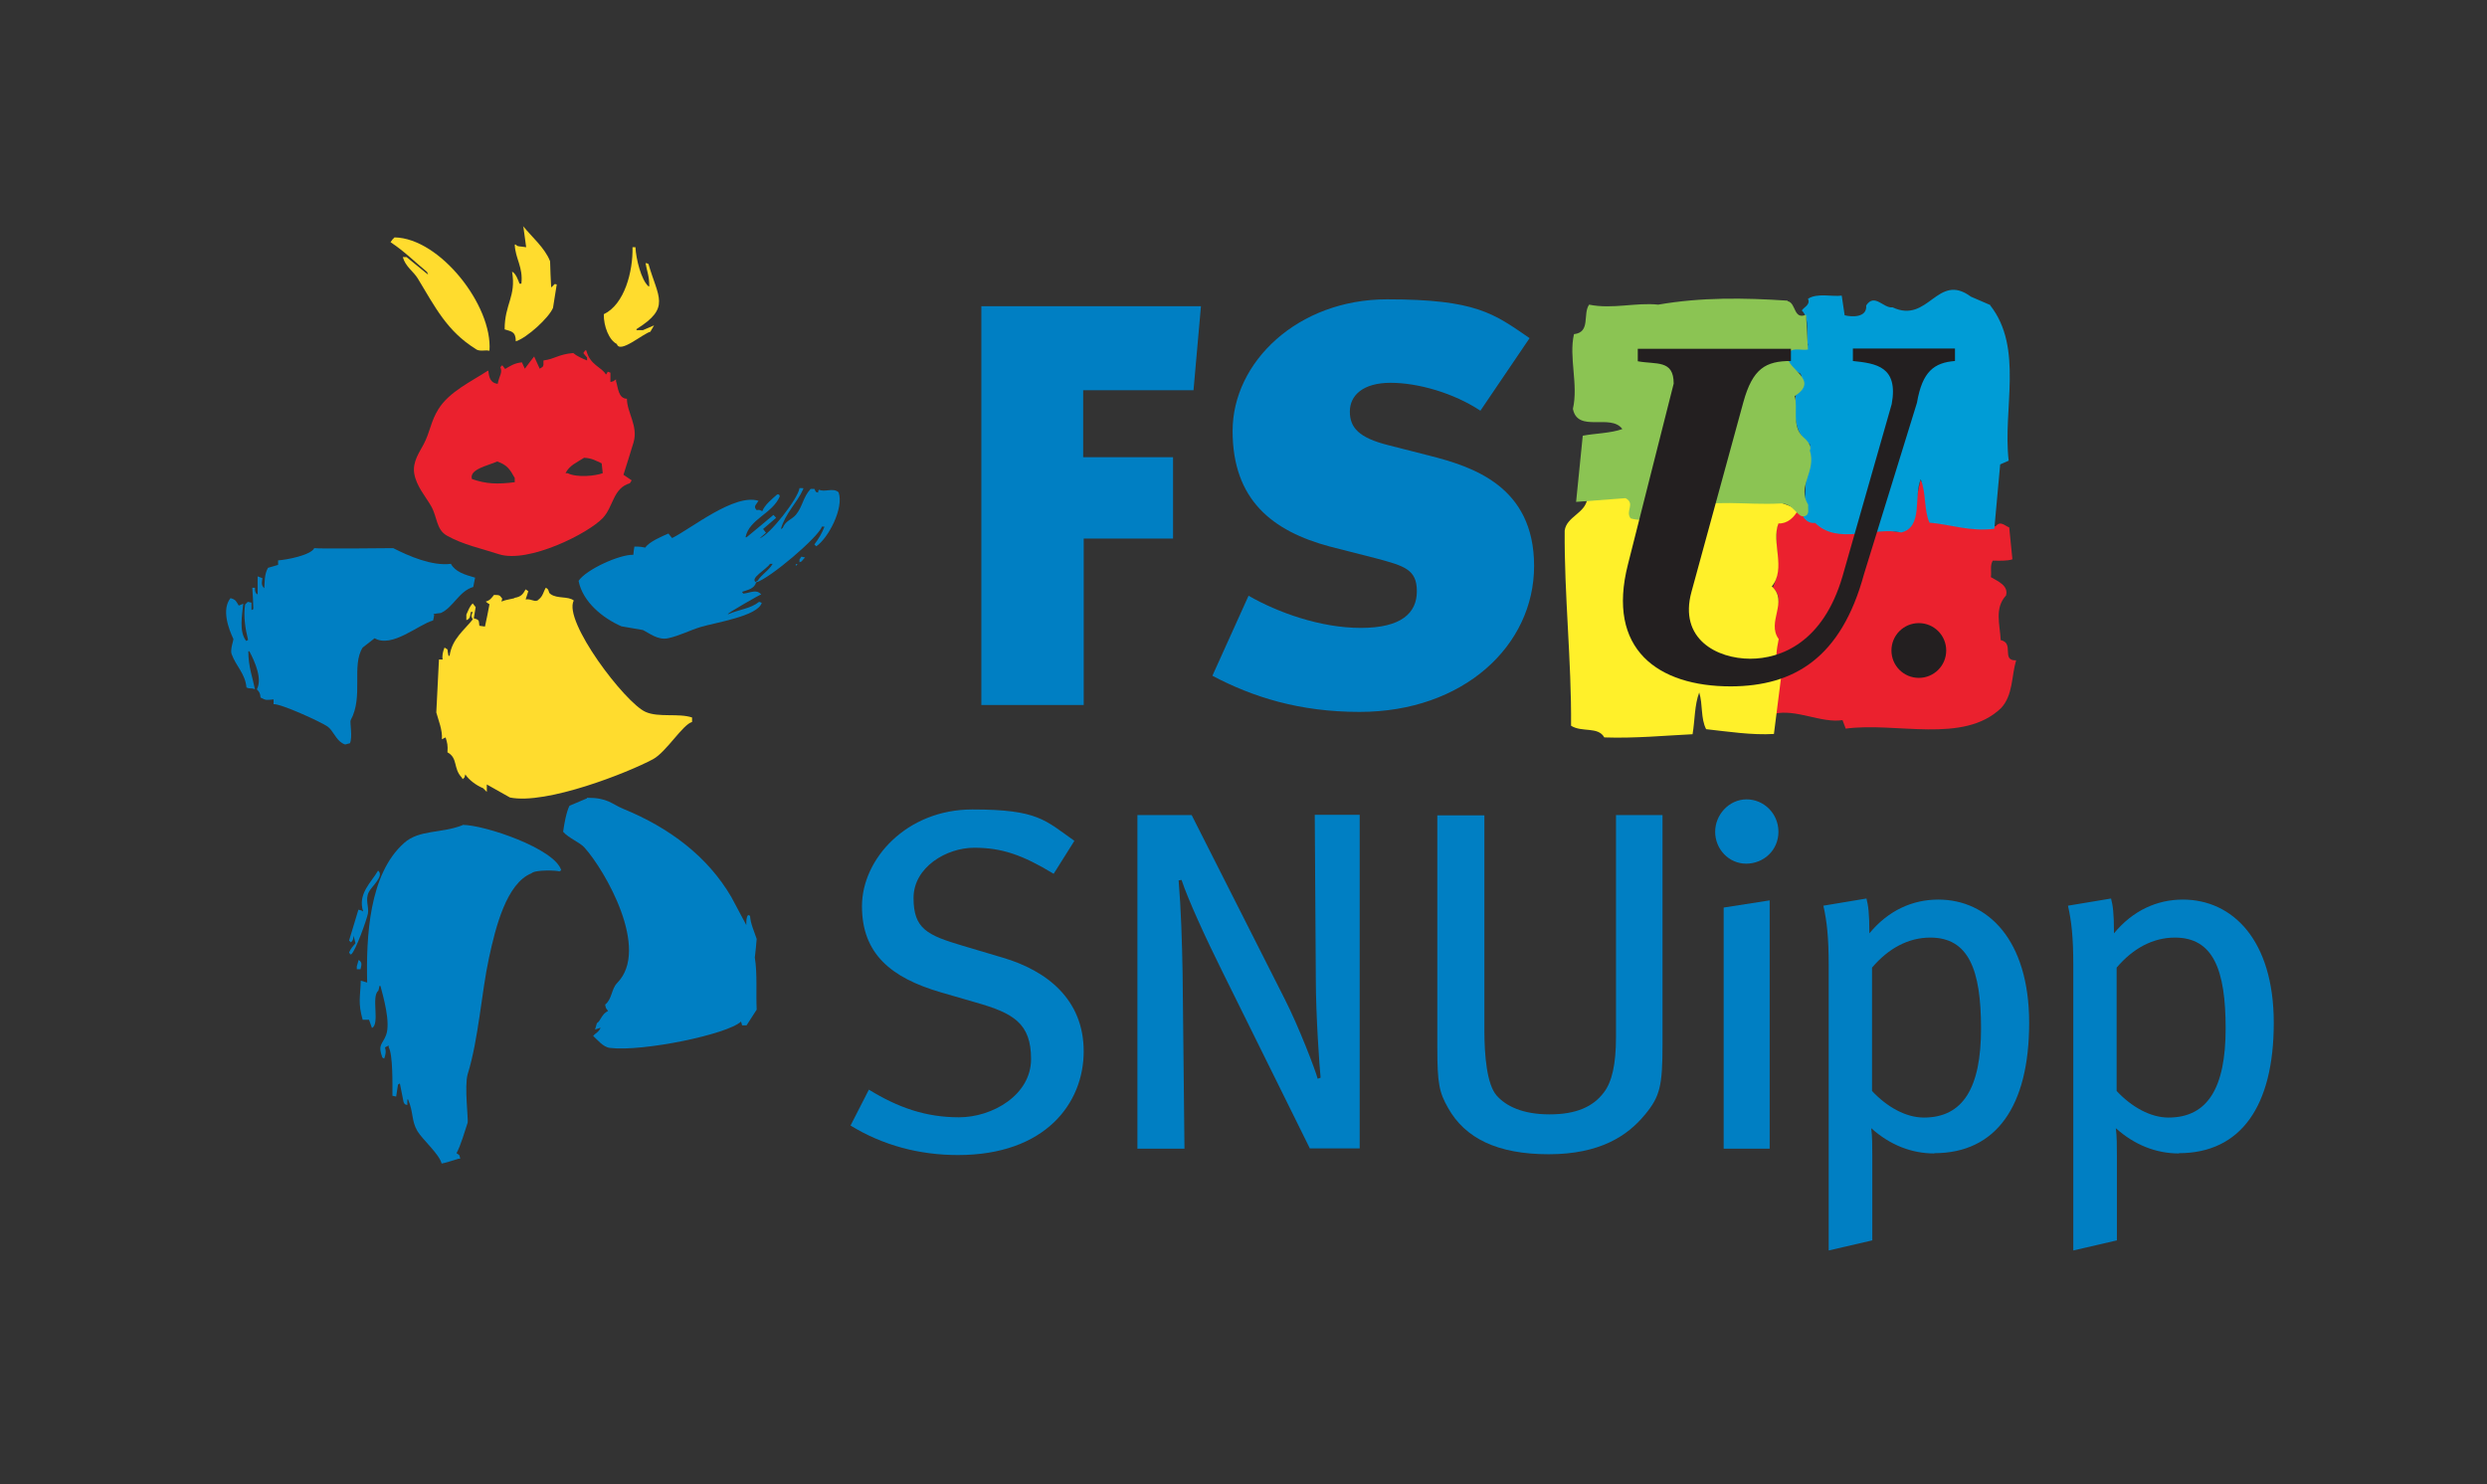 <?xml version="1.0" encoding="UTF-8"?>
<svg id="Calque_1" xmlns="http://www.w3.org/2000/svg" version="1.1" viewBox="0 0 935.4 558.4">
  <rect x="0" y="0" width="935.4" height="558.4" fill="#333333" stroke="none"/>
  <!-- Generator: Adobe Illustrator 29.2.1, SVG Export Plug-In . SVG Version: 2.1.0 Build 116)  -->
  <defs>
    <style>
      .st0 {
        fill: #fff02a;
      }

      .st1 {
        fill: #231f20;
      }

      .st2 {
        fill: #eb212e;
      }

      .st3 {
        fill: #007fc3;
      }

      .st4 {
        fill: #009cd6;
      }

      .st5 {
        fill: #ffdc2e;
      }

      .st6 {
        fill: #8bc453;
      }
    </style>
  </defs>
  <g>
    <path class="st3" d="M360.3,434.5c-14.4,0-28.2-3.6-40.4-11.1l6.9-13.5c10.9,6.7,21.3,10.4,33.9,10.4s27.1-8.4,27.1-21.9-6.7-17.3-20.8-21.3l-13.1-3.8c-18.9-5.5-29.7-14.6-29.7-32.4s16.8-36.4,41.5-36.4,27.3,4,38.4,11.8l-7.8,12.4c-11.7-7.1-19.5-9.8-29.9-9.8s-22.8,7.3-22.8,18.9,5.1,14,18.6,18l14.8,4.4c16.8,4.9,30.6,15.8,30.6,35.3s-14.4,39-47.3,39Z"/>
    <path class="st3" d="M492.7,432.1l-33-66.7c-6.4-12.9-12.9-27.1-15.3-34.4l-1.1.2c.9,10.7,1.3,23.3,1.5,35l.7,65.9h-17.7v-125.5h20.4l35,69.2c5.3,10.4,11.5,26.6,12.4,30l1.1-.4c-.4-3.6-1.8-23.5-1.8-37.3l-.4-61.6h16.9v125.5h-18.8Z"/>
    <path class="st3" d="M618.6,419.4c-6.4,7.8-16.8,14.8-36.1,14.8s-31.5-6-37.9-17.5c-3.3-5.8-4-9.3-4-22.4v-87.6h17.7v81c0,9.1.9,20.2,4.6,24.4,3.5,4,9.8,7.1,19.9,7.1s16.4-2.9,20.4-8.2c3.1-4,4.6-10.7,4.6-20.8v-83.6h17.5v86.1c0,15.8-.9,19.7-6.6,26.6Z"/>
    <path class="st3" d="M656.8,324.9c-6.6,0-11.7-5.5-11.7-12s5.3-12.2,11.8-12.2,12,5.3,12,12.2-5.5,12-12.2,12ZM648.3,432.1v-90.7l17.3-2.7v93.4h-17.3Z"/>
    <path class="st3" d="M727.5,433.9c-8.4,0-16.6-3.1-23.7-9.5.4,2.9.4,6.9.4,10.2v32l-16.4,3.8v-107.3c0-10.7-.7-16.6-2-22.4l16.2-2.7c.7,2.7,1.1,5.5,1.1,13.1,7.1-8.6,16.2-12.7,25.9-12.7,18.6,0,34.2,15.1,34.2,46.4s-12.4,49-35.7,49ZM726,352.7c-8.2,0-15.7,4-21.9,11.3v46.4c5.6,6,12.7,10,19.5,10,14.8,0,21.5-11.3,21.5-33.5s-4.7-34.2-19.1-34.2Z"/>
    <path class="st3" d="M819.5,433.9c-8.4,0-16.6-3.1-23.7-9.5.4,2.9.4,6.9.4,10.2v32l-16.4,3.8v-107.3c0-10.7-.7-16.6-2-22.4l16.2-2.7c.7,2.7,1.1,5.5,1.1,13.1,7.1-8.6,16.2-12.7,25.9-12.7,18.6,0,34.2,15.1,34.2,46.4s-12.4,49-35.7,49ZM818,352.7c-8.2,0-15.7,4-21.9,11.3v46.4c5.6,6,12.7,10,19.5,10,14.8,0,21.5-11.3,21.5-33.5s-4.7-34.2-19.1-34.2Z"/>
  </g>
  <path class="st2" d="M726.9,195.5l23.7,2.5c1.8-2.3,3.4-.2,5.1.4l1.2,12c-2.1.7-4.8.5-7.4.5-1.1,1.9-.4,4.2-.7,6.2,2.7,1.6,6.7,3.2,5.7,6.9-4.4,4.8-2.3,10.8-2,16.8,5.3,1.1,0,7.8,5.8,7.6-1.8,6-1.1,13.1-5.7,18-14.2,13.6-39.6,5.1-58.4,7.7l-1.2-3.2c-8.1,1.2-17.4-4.3-25.7-2.4l.5-28.5c-5.5-5.3,5.5-13.7-1.1-18.8,4.4-9-.7-17.7,2.5-26.2,2.8-.9,5.1-3.2,8.7-2.6,3.7,2.3,7.7,3.5,10.8,7.7,5.5-.7,12.8,2.3,18.8-1.2,4.8.7,6.7,2.5,11.1-.8l3.7-17.5c3.6,4.7,1.7,11.7,4.7,14.9"/>
  <path class="st0" d="M613.5,187.7v6.2c18.8,0,41.4-13.3,62.8-2.1-1.4,2.8-4.1,5.3-7.4,5.1-2.8,7.1,3,17-2.5,23.7,6.4,5.7-2.1,13.4,2.6,19.8-.7,3.7-2,9.2,1.2,12l-3,23.7c-8.3.5-17.3-.9-25.5-1.8-2.1-4.1-1.2-9.4-2.6-13.8-1.8,4.8-1.6,10.4-2.5,15.7-10.4.5-21.6,1.6-33.2,1.2-2.3-4.2-8.5-1.8-12.5-4.4.2-24.2-2.6-49.3-2.4-73.4.7-5.3,7.8-6.5,8.5-12,4.6,0,9.7-2.8,16.4.1"/>
  <path class="st4" d="M748.5,114.8c12.7,16.1,4.7,39.1,7,58.5l-3.2,1.4-2.2,24.2c-9,1.2-16.4-1.6-24.4-2.3-2.1-4.6-1.2-11.3-3.3-16.3-2.7,6.5,1,18-7.3,20-10.3-2.3-23.9,4.9-32.4-3.6-1.8.2-3.2-.5-4.4-2.1.9-9,.7-17.7,2.5-27.4-6.7-4.6-6-12.9-5.1-21.2,1.4-1.4,2.7-3.7,1.4-5.5-4.1-2-6.7-6-11.3-5-1.1-.7-.4-2.1-.7-3,4.4-2.8,10.8.2,14.9-2.6-.9-4.4.9-9.9-2.3-13.1.5-1.1,3.4-2.1,2.3-4.4,3.5-2.3,9.2-.7,12.7-1.2l1.1,7.4c2.8.7,8.5.9,8.1-3.7,3.2-4.8,6.5,1.2,9.9.7,13.6,6.4,16.8-13.4,29.5-4l7.4,3.2Z"/>
  <path class="st6" d="M672.4,113.3c3.2.7,2.1,7.1,6.9,5.1l.7,13.1c-2.8.5-6.9-1.4-7.6,2.5-.4,5.1,12.3,8.8,2.6,15,1.4,4.1-1.3,11.3,3.2,15.4,3.2,2.7,2.9,4.6,2.5,5,2.6,8.1-5,13.4-.6,20.5-.2,1.6.7,3.7-1.4,4.3-2.8.7-4-5.1-9.2-4.8-13,.7-24.7-1.8-37.9,2-5.3,3.2-13.1,5.2-18.3,3.6-2.1-2.8,1.9-5.5-1.9-7.6l-18.6,1.4,2.5-24.9c4.8-.9,10.4-.9,14.9-2.5-4.4-6-16.8,1.6-18.6-7.6,2.1-9.2-1.6-19.3.4-28.1,6.4-.7,3.2-7.6,5.7-11.1,8.7,1.8,17.7-.9,26,0,16.1-2.8,32.2-2.6,48.6-1.5"/>
  <g>
    <path class="st1" d="M616.1,131.2h57.5c0-.1,0,4.6,0,4.6-9.5,0-14.4,2.8-17.9,15.5l-19.5,71.3c-4.9,17.8,9.6,25.2,22.1,25.2,11.4,0,27.4-6,34.7-31l18.5-64.8c2.6-14.2-6-15.3-14.6-16.2v-4.7s38.4,0,38.4,0v4.7c-7.8.6-12.3,3.9-14.3,15.7l-19.9,64.4c-8.6,31.7-26.4,42.2-50.1,42.3-27.4,0-46.9-13.9-38.7-45.9l17.2-68c0-9.1-6.5-7.1-13.5-8.4v-4.7Z"/>
    <path class="st1" d="M721.7,255c5.7,0,10.3-4.6,10.3-10.3s-4.6-10.3-10.3-10.3-10.3,4.6-10.3,10.3,4.6,10.3,10.3,10.3"/>
  </g>
  <g>
    <path class="st3" d="M448.9,146.8h-41.5v25.2h33.8v30.6h-33.6v62.6h-38.5V115.2h82.6l-2.8,31.6Z"/>
    <path class="st3" d="M511.3,267.8c-22.6,0-40.2-5.6-55.3-13.6l13.6-30.1c10.8,6.2,26.9,12.1,42.2,12.1s21.1-5.6,21.1-13.8-4.7-9.5-15.1-12.3l-17.6-4.5c-21.7-5.8-36.6-17.6-36.6-43.5s24.5-49.5,58.1-49.5,40.2,5.4,53.6,14.6l-18.5,27.3c-10.1-6.7-23.5-10.5-33.8-10.5s-15.3,4.7-15.3,10.8,3.4,9.9,14.6,12.7l15.3,3.9c16.1,4.1,39.4,11.4,39.4,41.5s-26.7,54.9-65.6,54.9Z"/>
  </g>
  <g>
    <path class="st5" d="M196.7,85c3.2,4,8.3,8.3,10.2,13.3.1,3.3.2,6.5.4,9.8,1.4-1,.9-1.5,2.1-1.1-.5,2.9-.9,5.8-1.4,8.8-1.5,3.7-9.8,11.3-14,12.6,0-3.9-1.9-3.7-4.2-4.5,0-9.6,4.4-12.3,2.8-21.7,1.4.6,2.3,3.2,2.8,4.5h.7c.7-6.3-2.3-9.4-2.5-14.7.1,0,.2,0,.4,0,.6.9,1.7.6,3.9,1-.4-2.7-.7-5.4-1.1-8"/>
    <path class="st5" d="M148.4,89.3c17.1.3,36.9,25.7,35.7,42.6-.1,0-.2,0-.4,0-.9-.3-3.6.5-4.9-.7-10.7-6.7-15.1-15.6-21.7-26.5-1.6-2.6-4.6-4.4-5.6-8,.5,0,.9,0,1.4,0,2.7,2.2,5.4,4.4,8.1,6.6-.1-.3-.2-.7-.4-1-4.7-3.9-8.3-7.6-13.7-11.2.2-.3.5-.7.7-1,.2-.2.5-.5.7-.7"/>
    <path class="st5" d="M237.9,93c.4,0,.7,0,1.1,0,.2,4.4,2.2,12.4,4.9,14.7h.3c0-4-.9-5.7-1.4-8.7.1,0,.2,0,.4,0,.2.1.5.2.7.3,3.6,12.6,8.5,16.4-4.5,24.5v.4c.8,0,1.6,0,2.4,0,1.4-.6,2.8-1.2,4.2-1.8-.5.8-.9,1.6-1.4,2.4-2.8.7-11.5,8.4-12.6,4.6-2.9-1.4-5-6.7-4.9-11.2,7.8-3.7,11-16.1,10.8-25.2"/>
    <path class="st2" d="M213.5,178h-.8c1.5-3,4.4-4.1,7-5.8,3.2.2,4.3,1.1,6.6,2.1.1,1.2.3,2.5.4,3.7-2.7,1-9.6,1.8-13.2,0M193.6,181.4c-6.6.8-10.6.7-16.1-1.2-1.1-3.7,6-5,9.5-6.6,3.8,1.3,4.8,3,6.6,6.2v1.7ZM235.9,150c-3.4,0-3.4-4.2-4.2-6.6v-.7c-1,.6-.6.7-2.1,1v-3.5c-1.7-.5-.5-.7-1.7.7-1.6-2.9-5.9-3.4-7.4-9.1h-.4c-.2.4-.5.7-.7,1,.5.6.9,1.2,1.4,1.7v1.1c-1.9-.8-3.8-1.6-5.2-2.8-5.7.5-6.7,2.2-11.2,2.8v1.7c-.1.2-.2.5-.3.7-.4.2-.7.5-1.1.7-.7-1.5-1.4-3-2.1-4.6-1.2,1.5-2.3,3-3.5,4.6-.4-.8-.7-1.6-1.1-2.4-2.8.3-4.3,1.3-6.3,2.5-.4-.5-.7-.9-1.1-1.4-.2.2-.5.5-.7.7.9,2.3-.4,3-1,6.3-2.7-.3-3.3-2.4-3.5-4.9h-.3c-5.9,3.9-14.4,7.8-18.5,14.4-2.9,4.6-3.1,8.6-5.6,13.3-1.5,2.9-4.2,6.5-3.5,10.9.8,4.8,4.3,8.7,6.3,12.2,2.4,4.1,1.9,8.9,6,11.2,6,3.4,13.2,4.9,19.6,7,11,3.5,33.6-7.8,39.1-13.7,3.9-4.2,3.8-11.2,10.1-13,.2-.4.5-.7.7-1.1-1-.7-2.1-1.4-3.1-2.1,1.3-4.1,2.6-8.2,3.8-12.2,1.8-6.2-2.5-11.2-2.5-16.4"/>
    <path class="st3" d="M238.5,205.6c2.5,0,3.2.2,4.2.4,1.4-2.2,6.4-4.3,8.7-5.3.5.6.9,1.2,1.4,1.7,7.1-3.5,23.5-16.9,32.5-14-1.1,1.7-2,2.1-.7,3.5,1.2-.2,1-.1,2.1.4,1-2.5,3.7-4.6,5.6-6.3h.7c.1.2.2.5.3.7-2.8,6.6-11.5,8.5-12.9,15.4h.4c3.4-2.8,6.8-5.6,10.1-8.4.4.4.7.7,1,1.1-1.6,1.4-3.3,2.8-4.9,4.2.4.5.7.9,1.1,1.4-.8.7-1.6,1.4-2.4,2.1,3.6-1.1,14.5-14.9,15-18.9.5,0,.9,0,1.4,0v.4c-2.4,5.3-6.7,9-8.4,15,.2-.1.5-.2.7-.4,1.1-2.8,3.2-3,4.9-4.9,2.6-3.1,2.7-6.7,5.6-9.8.5,0,.9,0,1.4,0,.7,1.4.4,1.1,1.4,1.4.2-.9-.3-.2.4-1.1,2,1.1,5.3-.9,7.3,1,2.1,5.9-3.9,17.3-8.4,20.3-.2-.2-.5-.5-.7-.7,1.5-2,2.8-4.1,3.8-6.7-.4,0-.7,0-1,0-.9,3.6-19.7,19.7-24.8,21v-.3c.2-.1.5-.2.7-.4,1.6-2.5,4-3.6,5.6-6.3-.3,0-.7,0-1,0-1.3,2.1-7.9,5.5-5.2,7-.8,2.4-2.9,2.7-5.2,3.5v.3c.1.1.2.2.4.4,2.8-.3,4.8-1.8,6.7.3-.4,0-12.4,6.9-12.6,7.4h.3c4.5-1.9,8.2-2,11.5-4.6.4.1.7.2,1,.4-1.6,5-17.1,7.3-23.1,9.1-3.7,1.1-7.9,3.3-12.2,4.2-3.8.8-7.1-2-9.4-3.1-2.7-.5-5.4-.9-8.1-1.4-7-3.1-14.5-9.1-16.1-17.1,2.9-4.3,15.5-10,20.6-9.8.1-1.1.2-2.1.4-3.1"/>
    <path class="st3" d="M308.4,187c0,.5,0,.9,0,1.4.2-.5.5-.9.7-1.4h-.7"/>
    <path class="st3" d="M163.3,231.3c-.1.7-.2,1.4-.4,2.1-5.5,1.5-15.4,10.5-22,6.7-1.5,1.2-3,2.3-4.5,3.5-4.3,6.8.4,18.4-4.5,27.3-.4.6.8,6.5-.3,8.7-1.7.3-1.5.8-2.8,0-2.5-1.4-3.5-4.8-5.6-6.3-2.4-1.7-17.7-8.7-20.3-8.4,0-.6,0-1.2,0-1.8-2.6.2-2.7.5-4.9-.7-.2-1.9-.5-2.1-1.4-3.1,2.1-3.9-.6-10.1-2.8-14.3h-.4c0,5.8,1.6,9.8,2.5,14.3-1.6-.7-1.8,0-3.2-.7-.5-5.3-3.9-7.9-5.6-12.6-.6-1.5.8-5.4.7-5.6-1.9-4-4.5-11.2-1.1-15.4,2.1.6,2.1,1.2,3.1,2.8.6-.2,1.2-.5,1.7-.7-.4,4.2-1.7,10.5,1.1,14,.2-.1.5-.2.7-.4-1-4-1.8-8.8-1.1-13.3.4-.4.7-.7,1-1,.5.1.9.2,1.4.3,0,.9,0,1.9,0,2.8.2-.1.5-.2.7-.4-.1-2.7-.2-5.4-.4-8h1c0,1.5.1,1.7.7,2.4.1,0,.2,0,.3,0,0-2.2,0-4.4,0-6.7.6.2,1.2.5,1.8.7-.3,1.9-.4,2.7.7,3.8.2-2.6,0-5.2,1.4-7.7,1.3-.4,2.6-.7,3.8-1.1v-1.7c3.3-.2,12.4-2,13.6-4.6,1.3.3,29.7,0,29.7,0,5.9,3,14.6,6.8,21.7,5.9,1.6,3,5.2,4.1,9.1,5.2-.2,1.2-.5,2.3-.7,3.5-5.4,1.6-7.5,7.7-12.2,9.8-.9.1-1.9.2-2.8.4"/>
    <path class="st3" d="M301.4,209.4c.5.1.9.2,1.4.3-.4.4-.7.7-1,1.1-.6.7,0,.2-1.1.7,0-.4,0-.7,0-1,.2-.4.5-.7.7-1.1"/>
    <path class="st3" d="M299.3,212.2c.2,0,.5,0,.7,0-.2.2-.5.5-.7.7v-.7"/>
    <path class="st5" d="M205.3,221.1c1.5.7.7,1.7,1.8,2.4,2.5,1.8,6.6.7,8.7,2.4-4.1,7.7,19.3,38.5,27,41.9,4.9,2.2,12.4.4,17.5,2.1,0,.6,0,1.2,0,1.7-3.5.9-9.7,11.3-14.7,14-9.3,5-40.1,17.2-53.8,14.4-2.9-1.6-5.8-3.3-8.7-4.9v2.8c-.5-.5-.9-.9-1.4-1.4-2.7-1.1-5.4-3.2-6.7-5.2-.4,1.5-.1,1-1,1.8-.1-.2-.2-.5-.4-.7-3.2-3.4-1.3-7.2-5.3-9.4.2-2.7-.1-3.6-.7-5.6-.5.2-.9.5-1.4.7.3-3.4-1.3-7.1-2.1-10.1.3-6.7.7-13.3,1-19.9.5,0,.9,0,1.4,0-.3-1.4.1-3.1.7-4.5.4.2.7.5,1.1.7.1.8.2,1.6.4,2.4h.4c.9-6.4,5.5-9.6,8.7-13.7-.7-1.5-.6-1.3,0-2.8-.2,0-.5,0-.7,0-.3,1.7-.2,2.5-1.7,3.1v-2.1c.7-1.5,1.2-3.1,2.4-4.2.4.5.7.9,1.1,1.4-.2,1.4-.5,2.8-.7,4.2,2.3.6,1.8.9,2.1,2.8.7.1,1.4.2,2.1.3.6-2.8,1.2-5.6,1.7-8.4-.6-.4-.9-.5-1.4-1,1.7-.5,2.1-1.3,3.1-2.5,2.4,0,2.1.2,3.1,1.4-.1.4-.2.7-.3,1.1,2-.9,5.2-1.1,4.9-1.4,2.5-.4,3.2-1.4,4.2-3.2.3.2.7.5,1,.7-.3,1-.7,2.1-1,3.1,2.2-.4,3.7,1.4,4.9,0,1.7-1.3,1.7-2.9,2.8-4.6"/>
    <path class="st3" d="M89.5,228.6c-.5.7-.6.6-1.4,1.1.4,1.9.7,3.7,1.1,5.6.2-.1.5-.2.7-.4-.2-1.9,0-6-.4-6.3"/>
    <path class="st3" d="M220.8,300.1c7.9,0,9.1,2.3,13.7,4.2,17.3,7.1,31.7,17.9,40.6,33.2,1.9,3.5,3.7,7,5.6,10.5,0-1.8,0-3,.7-3.8.2.1.5.2.7.3.2,3,1.4,5.4,2.5,8.7-.2,2.3-.4,4.7-.7,7,1,6.1.4,13.4.7,19.6-1.3,2-2.6,4-3.8,5.9-.6,0-1.2,0-1.7,0-.1-.5-.2-.9-.4-1.4-5.1,4.8-36.9,11.4-49.3,9.9-2.6-.3-4.7-3.1-6.3-4.5,1-1.2,2.1-1.4,2.8-3.1-.7.2-1.4.5-2.1.7.2-.8.5-1.6.7-2.4,1.5-.9,1.7-3.4,4.2-4.6-.7-1-.8-.7-1.1-2.4,2.6-2,2.3-5.8,4.5-8.1,12.6-12.7-4.6-42.5-12.3-51-1.7-1.9-5.9-3.5-8-5.9.4-2.9,1.2-7.5,2.4-9.8,2.2-.9,4.4-1.9,6.6-2.8"/>
    <path class="st3" d="M174,310.3c8.2,0,34.7,8.9,37.1,17.1-.2.1-.5.2-.7.4-1-.4-9-.7-10.5.7-9.4,3.8-13.5,20.3-16,31.9-2.8,12.9-3.9,30.5-8,43.7-1.3,4.4.3,17.3,0,18.2-1.1,3.3-2.6,8.6-4.2,11.5,1.2.9,1,.2,1.4,2.1h-.7c-1.7.6-5.9,1.8-6.3,1.8-.9-3.6-7.1-8.9-9.1-12.2-2.3-3.9-1.4-6.8-3.5-11.9h-.3c0,.7,0,1.4,0,2.1-1.3-.5-.7,0-1.4-1.1-.5-2.3-.9-4.7-1.4-7-.2.1-.5.2-.7.4-.2,1.5-.5,3-.7,4.5-.5-.1-.9-.2-1.4-.3,0-4.1.2-15.6-1.4-18.2v-.7c-.5.2-.9.5-1.4.7.5,1.6.2,2.9-.3,4.2-.2-.1-.5-.2-.7-.4-1.8-4.9,0-4.8,1.4-8.4,1.8-4.8-1.1-14.7-2.1-18.5h-.4c-.1.6-.2,1.2-.4,1.8-2.8,2.1.7,12.5-2.4,14-.4-1-.7-2.1-1.1-3.1-.8,0-1.6,0-2.4,0-1.8-6.4-.9-8.4-.7-14.7.8.2,1.6.5,2.4.7-.4-17.2.7-40.8,13.9-52.5,5.7-5.1,13.9-3.5,22-6.7"/>
    <path class="st3" d="M142.2,327.5c2.5,2-2.5,6-3.5,8.1-1.4,2.9.1,5.5-.3,8-.5,2.5-4.7,14.2-6.3,15.4-.1,0-.2,0-.4,0-.1-.2-.2-.5-.4-.7.7-1.6,1.4-2.3,2.4-3.5-.2-.9-.5-1.9-.7-2.8-.2,1.7-.2,1.6-1,2.5-.2-.2-.5-.5-.7-.7,1.2-3.9,2.3-7.7,3.5-11.6,1.3.3,1,.2,1.8.7-2.2-6.7,3.1-11,5.6-15.4"/>
    <path class="st3" d="M143.2,345.7c-.4,3.3-1.1,6.2.4,9.1.2-2.8.5-5.6.7-8.4-.6-.7,0-.3-1.1-.7"/>
    <path class="st3" d="M280.7,348.2c0,1.8.5,3.8,1.8,4.5-.4-1.5-.7-3.6-1.8-4.5"/>
    <path class="st3" d="M282.1,355.2c0,1.2.1,3.1,1.1,4.2,0-.2,0-.5,0-.7.7-1.8,0-2.6-1.1-3.5"/>
    <path class="st3" d="M143.3,356.2c.1,2.1.2,4.2.4,6.3.1-2.2.6-5-.4-6.3"/>
    <path class="st3" d="M134.9,361.1c1.4.9,1.1,1.8.7,3.5h-1.4c0-.4,0-.7,0-1.1.2-.8.5-1.6.7-2.4"/>
    <path class="st3" d="M143.3,363.5c-.4,1.7-.6,3.2.4,4.2.2-.1.5-.2.7-.3v-.4c-.4-1.2-.7-2.3-1.1-3.5"/>
    <path class="st3" d="M136.6,372.3c.2.1.5.2.7.4-.2-.1-.5-.2-.7-.4"/>
  </g>
</svg>